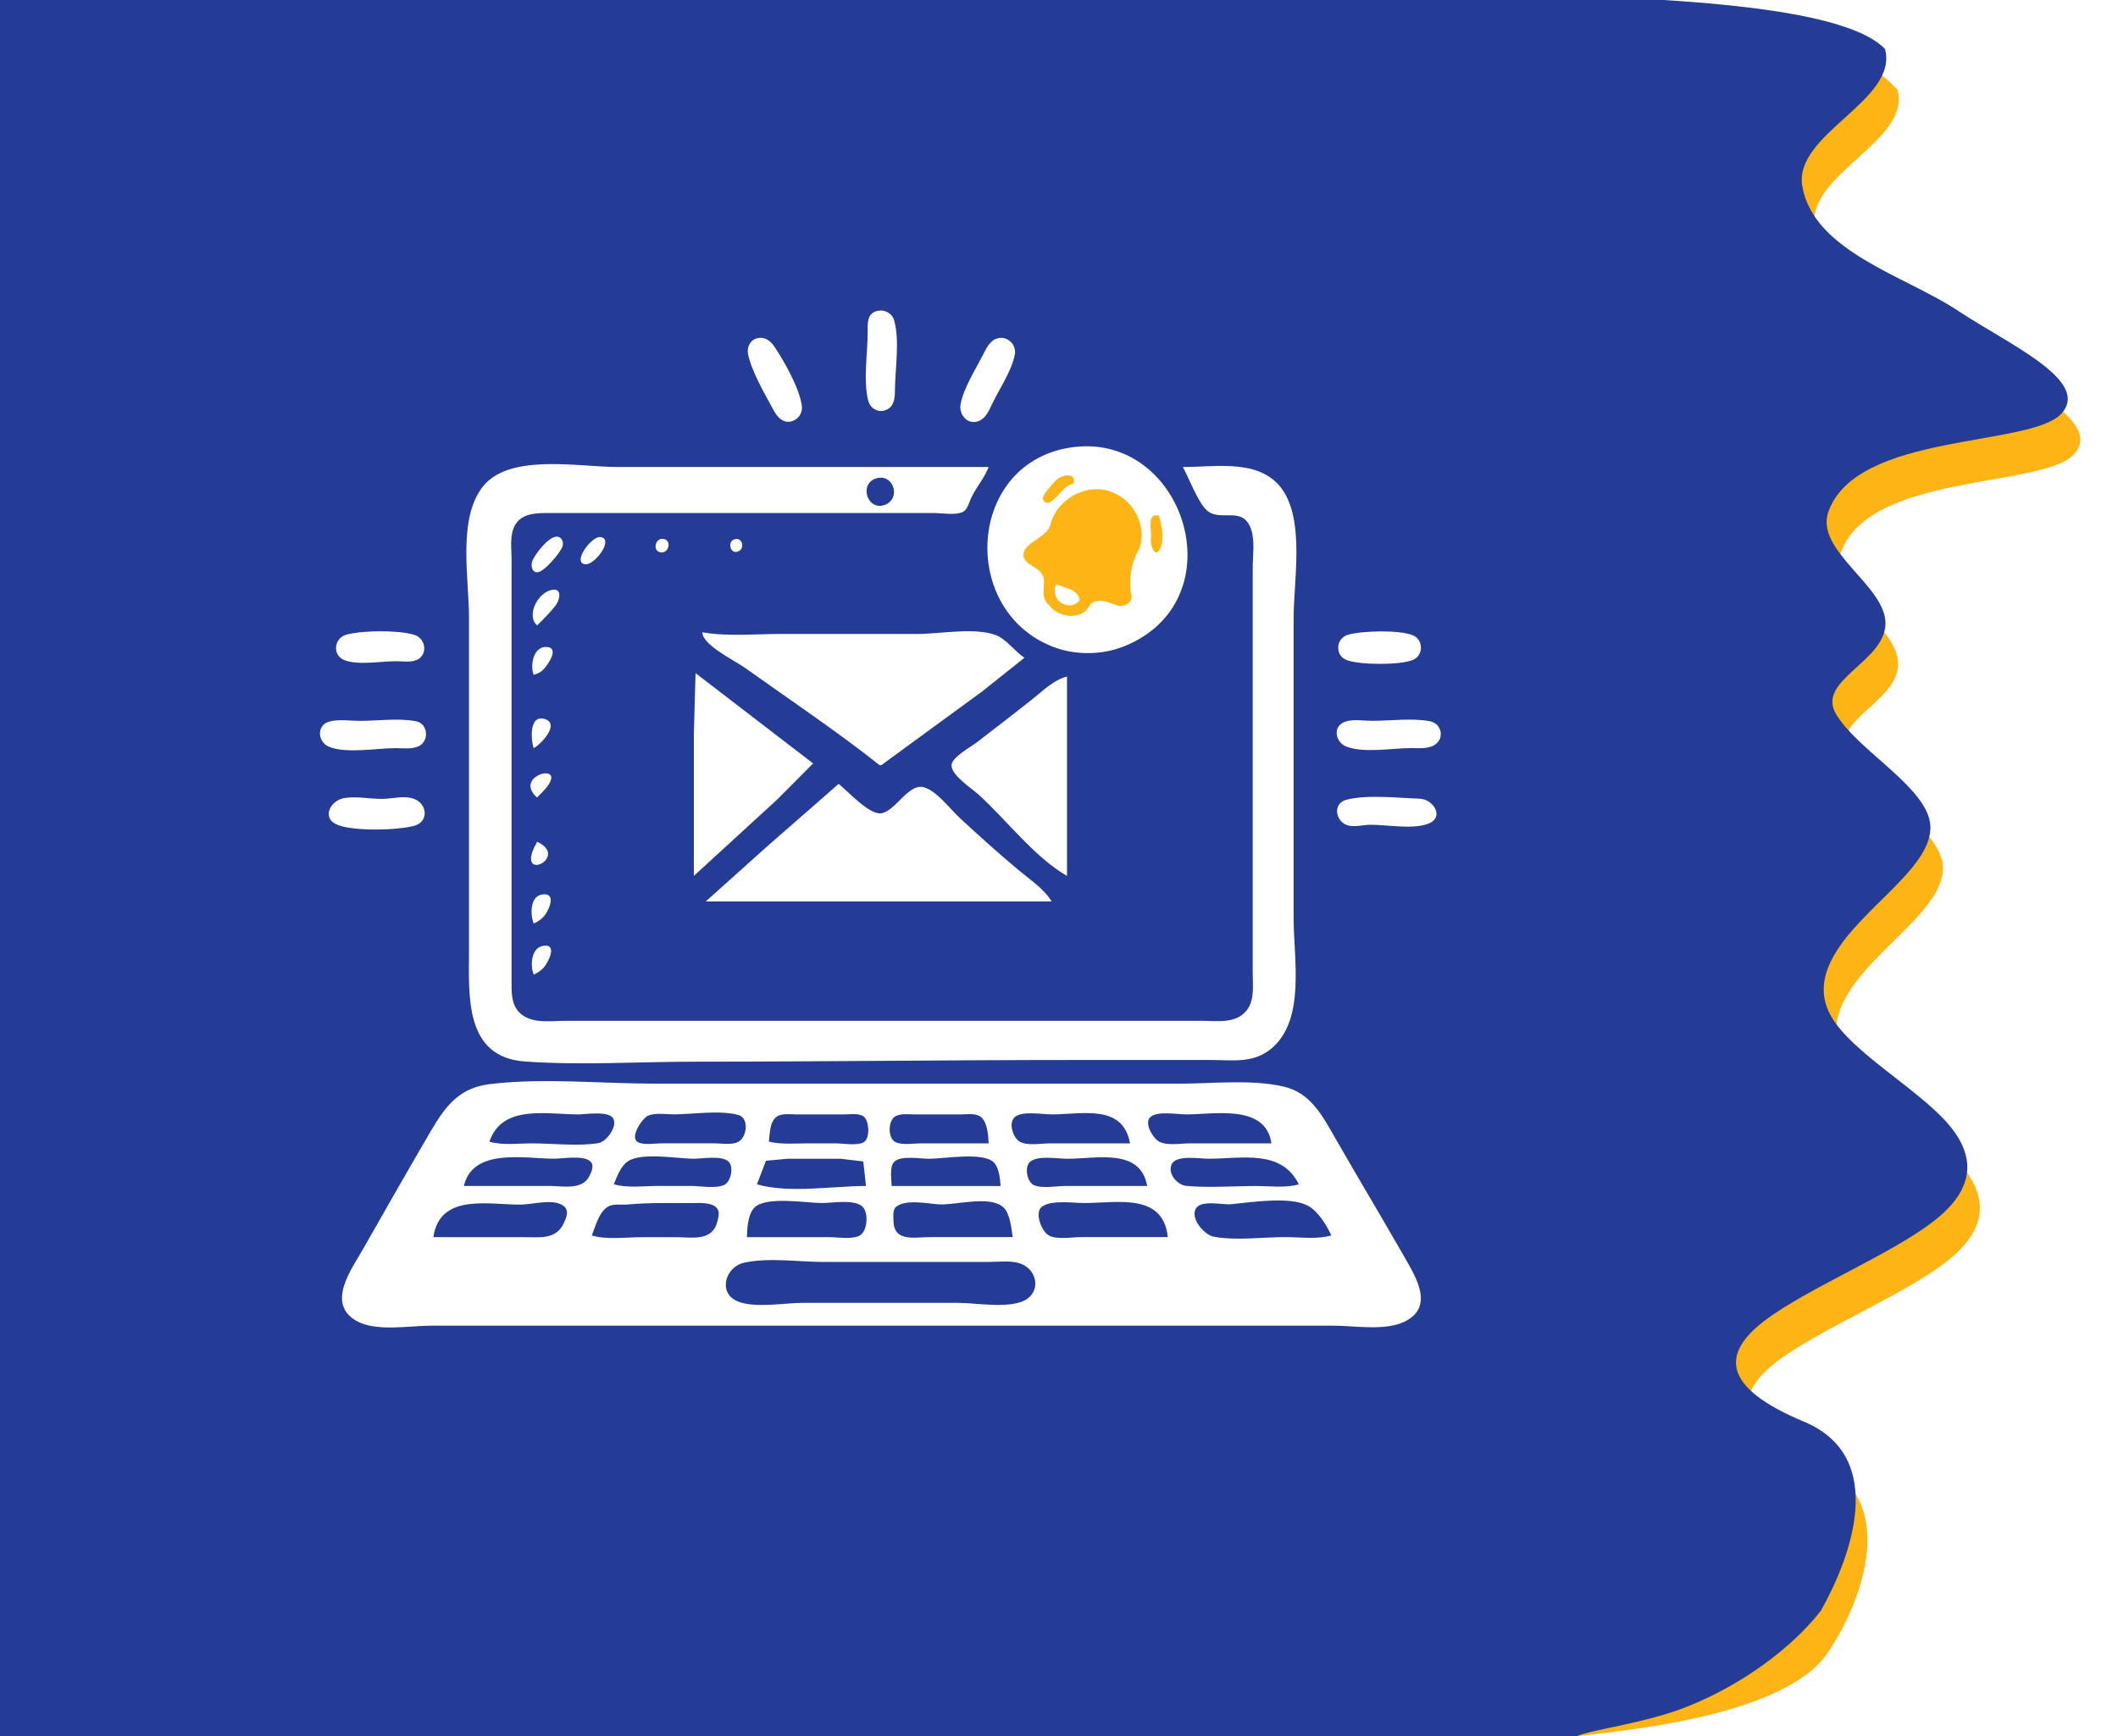 <?xml version="1.0" encoding="UTF-8" standalone="no"?>
<svg
   data-slot="icon"
   fill="currentColor"
   viewBox="0 0 61 50"
   aria-hidden="true"
   version="1.1"
   id="svg6"
   sodipodi:docname="newsletter-graphic.svg"
   xml:space="preserve"
   width="61"
   height="50"
   inkscape:version="1.2.2 (732a01da63, 2022-12-09)"
   xmlns:inkscape="http://www.inkscape.org/namespaces/inkscape"
   xmlns:sodipodi="http://sodipodi.sourceforge.net/DTD/sodipodi-0.dtd"
   xmlns="http://www.w3.org/2000/svg"
   xmlns:svg="http://www.w3.org/2000/svg"><defs
     id="defs10" /><sodipodi:namedview
     id="namedview8"
     pagecolor="#ffffff"
     bordercolor="#000000"
     borderopacity="0.25"
     inkscape:showpageshadow="2"
     inkscape:pageopacity="0.0"
     inkscape:pagecheckerboard="0"
     inkscape:deskcolor="#d1d1d1"
     showgrid="false"
     inkscape:zoom="256"
     inkscape:cx="46.074219"
     inkscape:cy="48.953125"
     inkscape:window-width="3840"
     inkscape:window-height="2036"
     inkscape:window-x="-12"
     inkscape:window-y="-12"
     inkscape:window-maximized="1"
     inkscape:current-layer="g22489" /><g
     id="g3157"
     transform="matrix(1.118,0,0,1.118,-296.71,71.054)"><g
       id="g22489"
       transform="translate(-9.976,-2.648)"
       style="fill:#fdb515;fill-opacity:1"><path
         fill="#0099ff"
         fill-opacity="1"
         d="m 324.253,-58.596 c 0.358,1.33 -2.372,2.186 -2.129,3.542 0.301,1.678 2.647,2.299 3.995,3.191 1.363,0.901 3.471,1.825 2.663,2.675 -0.839,0.85 -5.235,0.47 -5.983,2.498 -0.375,1.016 1.483,1.916 1.467,2.899 -0.016,0.983 -1.789,1.458 -1.275,2.325 0.525,0.887 2.12,1.76 2.394,2.671 0.258,0.857 -0.851,1.711 -1.66,2.561 -0.839,0.855 -1.358,1.704 -0.849,2.573 0.529,0.9 2.138,1.806 2.937,2.679 0.798,0.874 0.786,1.735 -0.307,2.581 -1.113,0.866 -3.255,1.727 -4.367,2.572 -1.092,0.841 -1.105,1.707 1.047,2.601 2.131,0.908 1.187,3.546 0.268,4.898 -1.298,1.908 -6.68,2.078 -6.568,2.185 -0.444,-0.005 0.341,0.01 -2.332,-0.048 0.134,-2.515 0.534,-37.395 -0.27,-43.836 1.439,-0.019 4.118,-0.316 6.176,-0.124 1.836,0.171 3.496,0.206 4.793,1.556 z"
         id="path20468-6-0-5"
         style="fill:#fdb515;fill-opacity:1;stroke-width:0.051"
         sodipodi:nodetypes="cascazssccccccacccsc" /><path
         fill="#0099ff"
         fill-opacity="1"
         d="m 323.929,-59.644 c 0.358,1.33 -2.372,2.186 -2.129,3.542 0.301,1.678 2.647,2.299 3.995,3.191 1.363,0.901 3.471,1.825 2.663,2.675 -0.839,0.85 -5.235,0.47 -5.983,2.498 -0.375,1.016 1.483,1.916 1.467,2.899 -0.016,0.983 -1.789,1.458 -1.275,2.325 0.525,0.887 2.12,1.76 2.394,2.671 0.258,0.857 -0.851,1.711 -1.66,2.561 -0.839,0.855 -1.358,1.704 -0.849,2.573 0.529,0.9 2.138,1.806 2.937,2.679 0.798,0.874 0.786,1.735 -0.307,2.581 -1.113,0.866 -3.255,1.727 -4.367,2.572 -1.092,0.841 -1.105,1.707 1.047,2.601 2.131,0.908 1.212,3.45 0.411,4.868 -0.744,0.945 -1.996,1.887 -3.432,2.461 -1.076,0.43 -2.412,0.581 -2.849,0.761 -1.682,0.381 -2.984,0.106 -3.299,0.097 0.134,-2.515 1.07,-38.547 0.266,-44.989 1.439,-0.019 -0.569,-0.221 1.489,-0.03 1.836,0.171 8.183,0.112 9.48,1.462 z"
         id="path20468-6-0"
         style="fill:#243c96;fill-opacity:1;stroke-width:0.051"
         sodipodi:nodetypes="cascazsscccccccscccscc" /></g><g
       id="g23233"
       transform="translate(-1.789,1.167)"><g
         id="g26924"
         transform="translate(0,-3.578)"><g
           id="g23223"
           style="fill:#fdb515;fill-opacity:1;stroke:none;stroke-width:0.016;stroke-dasharray:none;stroke-opacity:1"
           transform="matrix(1.121,0,0,1.121,-35.775,5.569)"><g
             id="g3151"
             transform="matrix(0.156,0,0,0.156,245.051,-40.464)"
             style="fill:#fdb515;fill-opacity:1;stroke:none;stroke-width:0.103;stroke-dasharray:none;stroke-opacity:1"><path
               d="m 319.696,-50.848 c 0.613,-1.766 -1.905,-1.388 -2.726,-0.338 -0.675,0.863 -2.947,2.846 -0.981,3.198 1.386,-0.581 1.968,-2.34 3.477,-2.796 z m 12.609,4.692 c -1.911,-0.428 -1.024,2.162 -1.181,3.266 -0.169,1.191 0.674,3.294 1.446,1.418 0.526,-1.524 0.108,-3.176 -0.264,-4.685 z"
               id="path2"
               style="fill:#fdb515;fill-opacity:1;stroke:none;stroke-width:0.103;stroke-dasharray:none;stroke-opacity:1"
               sodipodi:nodetypes="csccccscc" /><path
               clip-rule="evenodd"
               fill-rule="evenodd"
               d="m 325.807,-49.417 c -3.697,-1.886 -8.651,0.712 -9.51,4.695 -0.693,1.758 -2.878,2.16 -3.802,3.691 -0.805,1.949 1.787,2.194 2.556,3.455 0.885,1.347 -0.573,3.291 1.123,4.679 1.359,1.85 4.794,2.214 5.945,-0.049 0.931,-1.145 2.468,-0.554 3.599,-0.12 1.221,0.621 2.981,-0.124 2.458,-1.674 -0.318,-2.25 0.074,-4.621 1.259,-6.573 1.086,-3.094 -0.647,-6.811 -3.628,-8.103 z m -8.62,13.373 c 1.213,0.559 3.286,0.772 3.415,2.332 -0.822,1.34 -3.031,0.827 -3.484,-0.568 -0.233,-0.561 -0.233,-1.229 0.069,-1.764 z"
               id="path4"
               style="fill:#fdb515;fill-opacity:1;stroke:none;stroke-width:0.103;stroke-dasharray:none;stroke-opacity:1"
               sodipodi:nodetypes="cccccccccccccc" /></g></g><path
           style="fill:#243c96;fill-opacity:1;stroke:none;stroke-width:0.044;stroke-dasharray:none;stroke-opacity:1"
           d="m 266.593,-61.546 0.532,45.63 40.531,-0.351 c 6.003,-7.852 5.495,-30.66 -1.501,-45.167 m -16.399,8.307 c 0.197,-0.06 0.406,0.042 0.462,0.241 0.147,0.522 0.022,1.257 0.019,1.799 -10e-4,0.216 -0.024,0.441 -0.264,0.516 -0.19,0.06 -0.377,-0.066 -0.424,-0.253 -0.133,-0.521 -0.014,-1.218 -0.014,-1.756 8e-5,-0.209 -0.026,-0.472 0.221,-0.548 m -3.073,0.699 c 0.186,-0.05 0.337,0.053 0.439,0.201 0.261,0.383 0.652,1.075 0.717,1.535 0.027,0.189 -0.093,0.363 -0.28,0.406 -0.205,0.047 -0.351,-0.111 -0.439,-0.275 -0.23,-0.427 -0.558,-0.975 -0.665,-1.448 -0.04,-0.178 0.043,-0.369 0.229,-0.42 m 6.189,0.004 c 0.257,-0.076 0.502,0.158 0.452,0.416 -0.087,0.45 -0.416,0.902 -0.605,1.317 -0.077,0.169 -0.179,0.366 -0.377,0.412 -0.27,0.062 -0.463,-0.211 -0.414,-0.456 0.084,-0.423 0.384,-0.889 0.58,-1.273 0.083,-0.163 0.173,-0.36 0.364,-0.416 m 1.973,2.799 c 2.737,-0.336 4.09,3.571 1.668,4.953 -0.297,0.17 -0.625,0.289 -0.966,0.333 -0.372,0.048 -0.786,0.017 -1.141,-0.106 -2.55,-0.878 -2.346,-4.838 0.439,-5.18 m -2.195,0.514 c -0.108,0.284 -0.317,0.516 -0.448,0.79 -0.057,0.119 -0.092,0.308 -0.222,0.369 -0.193,0.089 -0.525,0.026 -0.734,0.026 h -1.712 -6.101 -2.151 c -0.306,4.73e-4 -0.657,0.012 -0.83,0.308 -0.147,0.25 -0.092,0.599 -0.092,0.877 v 1.887 6.979 1.975 c 0,0.325 -0.02,0.676 0.265,0.897 0.306,0.236 0.778,0.157 1.139,0.157 h 2.721 10.622 3.029 c 0.396,0 0.882,0.084 1.16,-0.267 0.211,-0.265 0.157,-0.645 0.157,-0.962 v -2.107 -6.408 -1.931 c 0,-0.303 0.057,-0.674 -0.035,-0.966 -0.2,-0.636 -0.76,-0.215 -1.119,-0.484 -0.239,-0.179 -0.491,-0.864 -0.645,-1.14 0.887,0 2.071,-0.237 2.613,0.658 0.511,0.845 0.24,2.295 0.24,3.248 v 7.725 c 0,1.014 0.304,2.56 -0.534,3.315 -0.48,0.432 -1.032,0.328 -1.617,0.328 h -3.424 c -3.279,0 -6.552,0.044 -9.832,0.044 -1.452,0 -2.941,0.098 -4.389,-0.004 -1.57,-0.11 -1.448,-1.689 -1.448,-2.849 v -8.603 c 0,-1 -0.303,-2.557 0.374,-3.378 0.693,-0.841 2.47,-0.485 3.445,-0.485 h 9.569 m -2.895,0.293 c -0.456,0.136 -0.233,0.847 0.217,0.684 0.435,-0.158 0.228,-0.817 -0.217,-0.684 m -8.255,1.503 c 0.152,-0.019 0.216,0.147 0.166,0.267 -0.064,0.155 -0.468,0.649 -0.647,0.649 -0.148,0 -0.166,-0.198 -0.123,-0.298 0.079,-0.181 0.395,-0.592 0.604,-0.618 m 1.14,0.009 c 0.38,0.029 -0.137,0.735 -0.386,0.701 -0.339,-0.047 0.16,-0.718 0.386,-0.701 m 1.625,0.046 c 0.239,0.03 0.142,0.399 -0.08,0.345 -0.203,-0.05 -0.116,-0.369 0.08,-0.345 m 1.815,0.02 c 0.211,-0.096 0.316,0.225 0.113,0.306 -0.188,0.075 -0.28,-0.23 -0.113,-0.306 m -5.061,2.211 c -0.296,-0.262 0.028,-0.869 0.394,-0.919 0.266,-0.037 0.177,0.275 0.089,0.392 -0.057,0.076 -0.12,0.149 -0.184,0.219 -0.096,0.106 -0.199,0.206 -0.3,0.307 m 4.258,0.176 c 0.637,0.114 1.329,0.044 1.975,0.044 h 3.555 c 0.577,0 1.479,-0.173 2.019,0.026 0.278,0.102 0.497,0.423 0.746,0.588 l -1.097,0.873 -2.59,1.893 h -0.044 c -1.113,-0.884 -2.311,-1.681 -3.468,-2.508 -0.248,-0.178 -1.105,-0.591 -1.097,-0.916 m -9.174,0.063 c 0.408,-0.114 1.351,-0.122 1.755,0.004 0.301,0.093 0.358,0.532 0.044,0.653 -0.155,0.06 -0.363,0.026 -0.526,0.026 -0.379,0 -0.961,0.11 -1.316,-0.026 -0.324,-0.124 -0.277,-0.567 0.043,-0.657 m 25.809,0 c 0.365,-0.102 1.315,-0.129 1.666,0.014 0.279,0.114 0.279,0.524 0,0.637 -0.333,0.136 -1.375,0.133 -1.709,0 -0.31,-0.124 -0.269,-0.564 0.043,-0.651 m -20.981,1.034 c -0.092,-0.221 -0.021,-0.718 0.314,-0.718 0.38,0 0.041,0.477 -0.063,0.58 -0.079,0.078 -0.147,0.109 -0.251,0.138 m 4.17,-0.044 3.029,2.326 -0.922,0.926 -2.151,1.971 v -3.643 l 0.044,-1.58 m 9.569,0.088 v 5.136 c -0.847,-0.49 -1.556,-1.442 -2.282,-2.099 -0.176,-0.159 -0.693,-0.489 -0.693,-0.75 0,-0.206 0.501,-0.475 0.649,-0.59 0.485,-0.373 0.97,-0.745 1.448,-1.126 0.26,-0.207 0.549,-0.493 0.878,-0.571 m -13.739,1.844 c -0.07,-0.188 -0.123,-0.849 0.26,-0.757 0.451,0.109 -0.074,0.663 -0.26,0.757 m -5.267,-0.683 c 0.238,-0.067 0.544,-0.019 0.789,-0.019 0.46,0 0.995,-0.077 1.447,0.01 0.303,0.058 0.349,0.489 0.085,0.634 -0.173,0.095 -0.419,0.058 -0.61,0.058 -0.486,0 -1.258,0.147 -1.711,-0.033 -0.3,-0.119 -0.336,-0.556 0,-0.651 m 26.161,0.007 c 0.2,-0.077 0.49,-0.026 0.701,-0.026 0.475,0 1.025,-0.077 1.492,0.01 0.299,0.055 0.389,0.435 0.126,0.607 -0.171,0.112 -0.414,0.085 -0.609,0.085 -0.483,4.3e-5 -1.215,0.137 -1.668,-0.039 -0.282,-0.11 -0.365,-0.513 -0.043,-0.637 m -20.806,1.949 c -0.654,-0.578 0.833,-0.945 0.212,-0.221 -0.066,0.077 -0.141,0.148 -0.212,0.221 m 7.769,-0.351 c 0.228,0.181 0.795,0.804 1.097,0.758 0.371,-0.056 0.7,-0.779 1.097,-0.671 0.329,0.09 0.677,0.559 0.922,0.787 0.501,0.466 1.012,0.922 1.536,1.361 0.272,0.227 0.657,0.485 0.834,0.794 h -8.91 l 1.58,-1.417 1.844,-1.612 m -12.729,0.364 c 0.324,-0.049 0.644,0.023 0.966,0.023 0.271,0 0.569,-0.1 0.834,0.003 0.333,0.129 0.375,0.584 0,0.688 -0.434,0.121 -1.556,0.146 -1.974,-0.02 -0.441,-0.175 -0.186,-0.64 0.175,-0.694 m 27.697,0.018 c 0.348,0.011 0.651,0.478 0.219,0.644 -0.4,0.154 -1.064,0.024 -1.492,0.027 -0.182,8.76e-4 -0.393,0.065 -0.57,0.018 -0.328,-0.087 -0.414,-0.567 -0.043,-0.663 0.537,-0.139 1.33,-0.044 1.887,-0.027 m -22.737,1.11 c 0.791,0.37 -0.362,0.979 -0.125,0.264 0.03,-0.092 0.082,-0.178 0.125,-0.264 m -0.088,2.107 c -0.089,-0.211 -0.106,-0.706 0.223,-0.75 0.394,-0.052 0.148,0.45 0.033,0.571 -0.079,0.083 -0.155,0.131 -0.256,0.178 m 0,1.317 c -0.094,-0.225 -0.075,-0.708 0.263,-0.745 0.367,-0.039 0.09,0.462 -0.008,0.566 -0.078,0.083 -0.154,0.131 -0.255,0.178 m -1.141,2.822 c 1.377,-0.169 2.869,-0.013 4.258,-0.013 h 8.471 5.048 c 0.864,0 1.831,-0.118 2.678,0.074 0.699,0.158 1.008,0.759 1.335,1.331 0.589,1.028 1.2,2.043 1.788,3.073 0.296,0.518 0.769,1.28 -0.007,1.654 -0.507,0.244 -1.291,0.102 -1.843,0.102 h -4.082 -14.617 -4.521 c -0.56,0 -1.429,0.163 -1.931,-0.121 -0.79,-0.447 -0.133,-1.326 0.168,-1.854 0.527,-0.923 1.05,-1.848 1.586,-2.765 0.425,-0.728 0.752,-1.367 1.668,-1.48 m 0,1.48 c 0.339,0.1 0.745,0.044 1.097,0.044 0.55,0 1.169,0.08 1.711,-0.006 0.201,-0.032 0.498,-0.426 0.383,-0.633 -0.114,-0.207 -0.71,-0.107 -0.909,-0.107 -0.805,0 -1.955,-0.263 -2.282,0.702 m 4.09,-0.67 c -0.155,0.068 -0.495,0.568 -0.257,0.687 0.156,0.078 0.43,0.026 0.6,0.026 h 1.361 c 0.183,0 0.48,0.055 0.64,-0.052 0.208,-0.138 0.254,-0.607 -0.026,-0.68 -0.492,-0.129 -1.158,-0.014 -1.667,-0.014 -0.196,0 -0.467,-0.047 -0.65,0.033 m 3.108,0.67 c 0.326,0.078 0.676,0.044 1.01,0.044 h 0.702 c 0.201,0 0.545,0.066 0.727,-0.026 0.176,-0.089 0.15,-0.565 0,-0.668 -0.131,-0.09 -0.357,-0.052 -0.508,-0.052 h -1.229 c -0.16,0 -0.38,-0.037 -0.514,0.07 -0.169,0.134 -0.163,0.436 -0.188,0.632 m 5.662,0.044 c -0.009,-0.201 -0.03,-0.535 -0.194,-0.676 -0.128,-0.109 -0.353,-0.07 -0.508,-0.07 h -1.229 c -0.158,0 -0.378,-0.034 -0.508,0.076 -0.151,0.129 -0.156,0.541 0.038,0.637 0.172,0.085 0.458,0.033 0.645,0.033 h 0.702 1.053 m 3.643,0 c -0.182,-1.02 -1.222,-0.746 -2.019,-0.746 -0.24,0 -0.759,-0.097 -0.951,0.07 -0.169,0.147 -0.043,0.53 0.126,0.631 0.194,0.115 0.562,0.045 0.781,0.045 h 0.834 1.229 m 3.643,0 c -0.148,-1.017 -1.465,-0.746 -2.195,-0.746 -0.235,0 -0.703,-0.089 -0.903,0.052 -0.201,0.141 0.024,0.518 0.166,0.624 0.196,0.146 0.593,0.07 0.825,0.07 h 0.834 1.273 m -20.805,1.097 h 1.317 0.878 c 0.357,0 0.861,0.119 1.045,-0.264 0.051,-0.105 0.123,-0.262 0.025,-0.362 -0.17,-0.175 -0.713,-0.076 -0.938,-0.076 -0.761,0 -2.091,-0.288 -2.326,0.702 m 3.863,-0.044 c 0.351,0.104 0.776,0.044 1.141,0.044 h 0.834 c 0.246,0 0.641,0.075 0.868,-0.026 0.173,-0.077 0.254,-0.463 0.115,-0.599 -0.172,-0.169 -0.672,-0.076 -0.895,-0.076 -0.421,0 -1.357,-0.175 -1.707,0.07 -0.181,0.127 -0.274,0.391 -0.356,0.588 m 3.687,0 c 0.816,0.241 1.956,0.044 2.809,0.044 l -0.07,-0.632 -0.588,-0.07 h -1.361 l -0.558,0.052 -0.232,0.607 m 3.468,0.044 h 2.809 c -0.015,-0.189 -0.038,-0.495 -0.194,-0.626 -0.299,-0.25 -1.269,-0.076 -1.649,-0.076 -0.223,0 -0.723,-0.092 -0.895,0.076 -0.133,0.13 -0.07,0.456 -0.07,0.626 m 6.584,0 c -0.176,-0.988 -1.299,-0.702 -2.063,-0.702 -0.25,0 -0.748,-0.094 -0.952,0.076 -0.152,0.127 -0.085,0.515 0.091,0.599 0.208,0.1 0.589,0.026 0.817,0.026 h 0.834 1.273 m 3.907,-0.044 c -0.452,-0.908 -1.466,-0.658 -2.326,-0.658 -0.225,0 -0.831,-0.107 -0.95,0.142 -0.116,0.242 0.151,0.538 0.38,0.558 0.59,0.052 1.207,0.003 1.799,0.003 0.352,0 0.759,0.056 1.097,-0.044 m -22.298,1.361 h 1.405 0.922 c 0.402,0 0.826,0.074 1.032,-0.351 0.065,-0.135 0.15,-0.33 0.008,-0.445 -0.257,-0.208 -0.786,-0.051 -1.083,-0.043 -0.796,0.02 -2.113,-0.325 -2.282,0.84 m 4.082,-0.044 c 0.388,0.115 0.869,0.044 1.273,0.044 h 0.878 c 0.422,0 0.949,0.117 1.081,-0.395 0.029,-0.115 0.075,-0.264 -0.017,-0.363 -0.143,-0.154 -0.481,-0.12 -0.669,-0.12 -0.54,-6.3e-4 -1.09,-0.014 -1.624,0.036 -0.162,0.015 -0.367,-0.029 -0.512,0.059 -0.222,0.135 -0.321,0.509 -0.409,0.738 m 3.994,0.044 h 1.273 0.834 c 0.229,0 0.571,0.063 0.784,-0.033 0.221,-0.099 0.256,-0.616 0.075,-0.764 -0.223,-0.183 -0.762,-0.082 -1.034,-0.082 -0.403,0 -1.426,-0.182 -1.733,0.113 -0.172,0.165 -0.193,0.542 -0.198,0.765 m 6.847,0 c -0.032,-0.217 -0.069,-0.611 -0.238,-0.765 -0.35,-0.32 -1.223,-0.056 -1.649,-0.078 -0.295,-0.015 -0.858,-0.144 -1.115,0.061 -0.094,0.075 -0.071,0.237 -0.07,0.343 0.002,0.578 0.527,0.439 0.966,0.439 h 0.834 1.273 m 3.994,0 c -0.118,-1.149 -1.308,-0.878 -2.151,-0.878 -0.293,0 -0.828,-0.084 -1.083,0.089 -0.217,0.147 -0.014,0.643 0.166,0.744 0.21,0.118 0.595,0.045 0.829,0.045 h 0.878 1.361 m 4.214,-0.044 c -0.127,-0.267 -0.344,-0.631 -0.615,-0.77 -0.469,-0.241 -1.46,-0.081 -1.975,-0.033 -0.211,0.02 -0.779,-0.122 -0.906,0.12 -0.136,0.262 0.23,0.674 0.467,0.717 0.577,0.105 1.256,0.01 1.844,0.01 0.378,0 0.822,0.064 1.185,-0.044 m -15.143,0.707 c -0.455,0.105 -0.669,0.757 -0.174,0.982 0.439,0.199 1.231,0.048 1.71,0.048 h 3.994 c 0.466,0 1.412,0.179 1.795,-0.116 0.319,-0.246 0.213,-0.704 -0.127,-0.868 -0.255,-0.124 -0.602,-0.069 -0.878,-0.069 h -4.258 c -0.646,0 -1.433,-0.123 -2.063,0.023 z"
           id="path3051"
           sodipodi:nodetypes="ccccccsccsccscccccccsccsccsscccccsccccsccscsccscsccsscccssccsscsscsccccccsscccccccccccccsccssccccccccccsccccscccscccccccccccscscccccscsssccsccccccccccccccccccsccccccscccccccccccccccscsccccsccscccccsccscccsssssccssccssccccssccscccsccscccsscsccccsccsccssccsccccccccccccscccsscscccsccscccscccccssccccccccsccscccscccscccsccscccccccscccssscsscc" /></g></g></g></svg>

